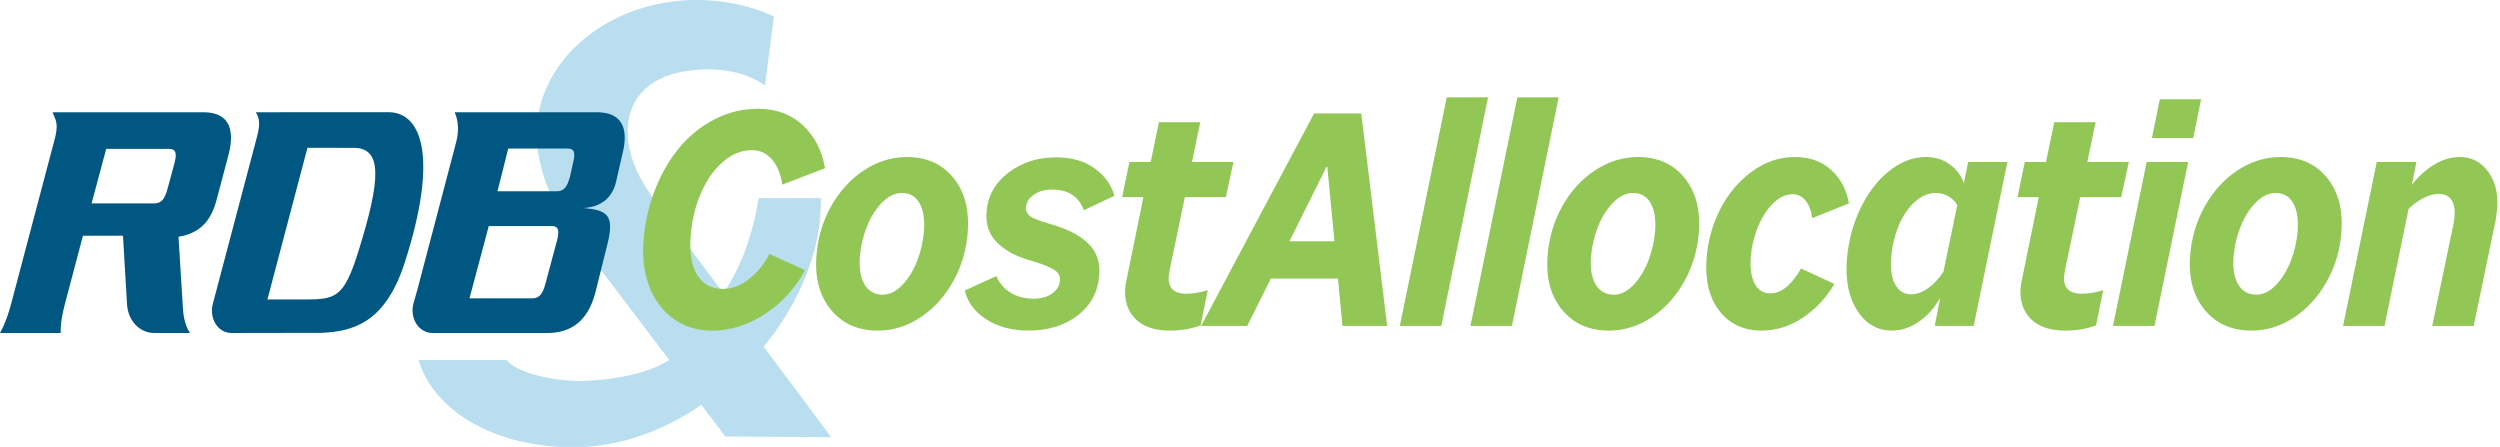 <?xml version="1.0" encoding="UTF-8"?>
<svg id="Livello_1" data-name="Livello 1" xmlns="http://www.w3.org/2000/svg" viewBox="0 0 1921.9 343.59">
  <defs>
    <style>
      .cls-1 {
        fill: #92c756;
      }

      .cls-2 {
        fill: #b9def0;
      }

      .cls-3 {
        fill: #005782;
      }
    </style>
  </defs>
  <path class="cls-2" d="M638.88,336.14c-5.34-7.67-27.34-37-51.79-69.52,27.49-33.89,44.92-74.84,43.9-114.32h-47.63c-5.4,30.43-13.93,53.39-27.29,73.08-23.31-30.99-43.13-57.88-47.18-63.35-12.31-16.61-19.61-28.64-23.48-41.81-8.67-29.54.57-64.14,53.55-66.72,20.25-.99,36.83,3.49,49.12,12.22,2.18-17.07,4.65-36.31,6.86-53.12-17.55-8.04-37.68-12.62-59.1-12.62-68.08,0-123.28,46.21-123.28,103.21,0,25.18,11.45,54.23,30.08,78.82l71.91,94.79c-1.66.33-16.55,13.5-64.64,16.08-13.85.74-49.12-3.15-60.6-16.06h-67.55c11.65,38.16,55.46,65.3,114.11,67.03,35.28,1.04,71.63-10.69,103.33-32.67l18.37,24.36,81.32.57Z"/>
  <g>
    <path class="cls-3" d="M50.02,233.19c-2.03,7.69-3.49,14.85-3.39,22.8H0c4.3-7.95,6.64-15.11,8.67-22.8l32.82-124.1c4.15-14.41,1.21-16.65-1.07-22.8h115.96c17.59,0,25.13,10.6,19.24,32.88l-9.12,34.47c-4,15.12-11.79,25.46-29.28,28.38l3.46,55.95c.53,7.16,2.21,13.26,5.35,18.03h-27.41c-11.25,0-20.22-9.45-20.96-22.08l-3.11-52.69h-30.79l-13.74,51.97ZM70.39,156.36h48.17c5.28,0,8.03-2.92,10.27-11.4l5.21-19.13c2.24-8.49,1.03-11.4-4.24-11.4h-48.16l-11.24,41.94Z"/>
    <path class="cls-3" d="M350.72,109.1c2.03-7.69,1.9-15.9-1.2-22.8h109.54c17.59,0,25.13,10.61,19.24,32.88l-4.54,19.95c-5.36,24.58-30.67,20.56-30.67,20.56,23.96.79,28.96,5.26,24.43,25.72l-9.89,39.74c-5.89,22.28-19.28,30.85-36.87,30.85h-88.19c-10.85,0-18.09-11.72-14.48-23.57,1.12-3.67,2.05-6.98,2.68-9.37l29.97-113.96ZM360.93,229.35h48.16c5.28,0,8.03-2.92,10.27-11.41l8.79-32.77c2.24-8.48,1.03-11.4-4.24-11.4h-48.17l-14.82,55.57ZM382.45,147.05h45.51c5.28,0,8.03-2.92,10.27-11.4l2.22-10.05c2.24-8.49,1.03-11.4-4.24-11.4h-45.51l-8.25,32.86Z"/>
    <path class="cls-3" d="M299.14,86.27v-.03s-102.53.05-102.53.05c4.65,6.65,1.96,15.11-.08,22.8l-32.81,124.1c-.02.08-.04.15-.06.23-3.06,11.51,3.91,22.57,14.35,22.57l69.14-.12c24.02-1.11,48.99-7.26,64.1-54.34,26.06-81.17,12.67-114.89-12.11-115.27M275.84,192.23c-11.58,37.3-17.64,38-43.17,38h-27.1l30.79-116.62,34.9.06c22.94-.45,21.55,23.85,4.58,78.56"/>
  </g>
  <g>
    <path class="cls-1" d="M547.27,254.15c-11.5,0-21.45-3.1-29.85-9.31s-14.53-14.49-18.39-24.85c-3.86-10.36-5.31-21.87-4.35-34.53,1.07-14.06,4.06-27.34,8.97-39.83,4.91-12.5,11.2-23.31,18.86-32.43s16.7-16.34,27.12-21.64c10.42-5.3,21.42-7.96,32.99-7.96,13.94,0,25.46,4.24,34.57,12.7,9.11,8.47,14.78,19.48,17.03,33.05l-32.83,12.58c-1.08-7.89-3.68-14.29-7.8-19.18-4.12-4.89-9.27-7.34-15.44-7.34-8,0-15.46,3-22.39,9-6.93,6-12.57,14.02-16.91,24.05-4.34,10.03-6.96,21.01-7.87,32.93-1.01,13.24.72,23.33,5.18,30.28,4.46,6.95,11.07,10.42,19.83,10.42,6.7,0,13.25-2.49,19.65-7.46,6.39-4.97,11.68-11.45,15.87-19.42l27.39,12.46c-7.37,13.73-17.56,24.91-30.59,33.55-13.03,8.63-26.71,12.95-41.03,12.95Z"/>
    <path class="cls-1" d="M674.79,254.15c-15.16,0-27.13-5.3-35.92-15.91-8.79-10.61-12.54-24.5-11.23-41.68,1.05-13.81,4.83-26.51,11.35-38.11,6.52-11.59,14.93-20.78,25.23-27.56,10.3-6.78,21.32-10.17,33.05-10.17,15.08,0,26.96,5.32,35.63,15.97,8.67,10.65,12.36,24.6,11.04,41.87-1.04,13.73-4.8,26.37-11.28,37.92-6.48,11.55-14.83,20.72-25.05,27.5-10.23,6.78-21.17,10.17-32.82,10.17ZM678.71,226.52c5.26,0,10.26-2.51,15.02-7.52,4.76-5.01,8.57-11.24,11.42-18.68,2.85-7.44,4.57-15.03,5.16-22.75.68-8.96-.46-16.07-3.41-21.33-2.95-5.26-7.47-7.89-13.57-7.89-5.33,0-10.41,2.45-15.24,7.34-4.83,4.89-8.73,11.1-11.7,18.62s-4.76,15.27-5.36,23.25c-.67,8.88.52,15.93,3.59,21.15,3.07,5.22,7.76,7.83,14.08,7.83Z"/>
    <path class="cls-1" d="M790.76,254.15c-12.79,0-23.66-2.9-32.58-8.69-8.93-5.8-14.42-13.17-16.48-22.14l24.26-11.1c2.18,5.35,5.78,9.58,10.8,12.7,5.02,3.12,10.88,4.69,17.58,4.69,5.86,0,10.67-1.29,14.4-3.89,3.74-2.59,5.76-5.94,6.08-10.05.15-1.97-.25-3.72-1.2-5.24-.95-1.52-2.82-2.96-5.61-4.32-2.79-1.36-5.04-2.34-6.74-2.96-1.71-.62-4.75-1.58-9.15-2.9-1.04-.33-1.82-.57-2.34-.74-9.91-2.96-17.79-7.44-23.66-13.44-5.87-6-8.44-13.73-7.72-23.19.92-12.17,6.5-22.2,16.74-30.09,10.23-7.89,22.51-11.84,36.83-11.84,11.88,0,21.74,2.84,29.57,8.51,7.83,5.67,12.88,12.7,15.13,21.09l-23.46,11.1c-3.84-10.61-11.97-15.91-24.38-15.91-5.56,0-10.23,1.29-14,3.88-3.78,2.59-5.81,5.86-6.11,9.81-.11,1.4.14,2.65.74,3.76.6,1.11,1.31,2.03,2.13,2.77.82.74,2.19,1.5,4.11,2.28,1.92.78,3.58,1.42,5,1.91,1.41.49,3.53,1.15,6.36,1.97,1.64.49,2.87.86,3.69,1.11,11.68,3.62,20.51,8.49,26.48,14.61,5.97,6.13,8.59,14,7.86,23.62-.98,12.91-6.53,23.25-16.64,31.02-10.11,7.77-22.67,11.65-37.67,11.65Z"/>
    <path class="cls-1" d="M899.31,254.15c-11.65,0-20.47-3-26.45-9-5.98-6-8.59-13.98-7.84-23.92.16-2.05.62-4.73,1.41-8.02l12.57-61.66h-16.34l5.59-27.01h16.34l6.32-30.58h31.76l-6.32,30.58h31.87l-5.82,27.01h-31.53l-11.5,55.13c-.5,2.63-.8,4.48-.88,5.55-.69,9.04,3.8,13.57,13.48,13.57,5.03,0,10.54-.9,16.54-2.71l-5.48,27.01c-7.06,2.71-14.97,4.07-23.73,4.07Z"/>
    <path class="cls-1" d="M1032.01,250.57l-3.41-36.38h-51.64l-18.19,36.38h-35.42l86.9-163.41h36.22l19.92,163.41h-34.39ZM1019.7,128.35l-28.44,57.1h34.62l-5.49-57.1h-.68Z"/>
    <path class="cls-1" d="M1076.12,250.57l36.08-175.74h31.76l-35.97,175.74h-31.87Z"/>
    <path class="cls-1" d="M1130.41,250.57l36.08-175.74h31.76l-35.97,175.74h-31.88Z"/>
    <path class="cls-1" d="M1236.86,254.15c-15.16,0-27.13-5.3-35.92-15.91-8.79-10.61-12.53-24.5-11.23-41.68,1.05-13.81,4.83-26.51,11.35-38.11,6.52-11.59,14.93-20.78,25.23-27.56,10.3-6.78,21.32-10.17,33.05-10.17,15.08,0,26.96,5.32,35.63,15.97,8.67,10.65,12.36,24.6,11.04,41.87-1.04,13.73-4.8,26.37-11.28,37.92-6.47,11.55-14.83,20.72-25.05,27.5-10.23,6.78-21.17,10.17-32.82,10.17ZM1240.78,226.52c5.26,0,10.26-2.51,15.02-7.52,4.76-5.01,8.57-11.24,11.42-18.68,2.85-7.44,4.57-15.03,5.16-22.75.68-8.96-.46-16.07-3.41-21.33-2.95-5.26-7.47-7.89-13.57-7.89-5.33,0-10.41,2.45-15.24,7.34-4.83,4.89-8.73,11.1-11.7,18.62-2.97,7.52-4.76,15.27-5.36,23.25-.67,8.88.52,15.93,3.59,21.15,3.07,5.22,7.76,7.83,14.08,7.83Z"/>
    <path class="cls-1" d="M1354.32,254.15c-13.86,0-24.71-5.06-32.55-15.17-7.84-10.11-11.11-23.68-9.82-40.7,1-13.24,4.5-25.73,10.5-37.49,5.99-11.76,14.08-21.38,24.24-28.86,10.16-7.48,21.15-11.22,32.96-11.22s20.67,3.29,27.98,9.87c7.31,6.58,11.89,15.17,13.75,25.78l-28.28,11.34c-.71-5.75-2.38-10.25-5.03-13.5-2.65-3.25-6.03-4.87-10.14-4.87-5.26,0-10.28,2.4-15.06,7.21-4.78,4.81-8.65,10.89-11.61,18.25-2.96,7.36-4.73,14.94-5.33,22.75-.65,8.55.32,15.35,2.91,20.41,2.59,5.06,6.62,7.58,12.1,7.58,8.45,0,16.33-6.37,23.62-19.12l25.61,11.84c-6.22,10.69-14.3,19.34-24.25,25.96-9.95,6.62-20.48,9.93-31.6,9.93Z"/>
    <path class="cls-1" d="M1454.52,254.15c-11.2,0-20.08-5.08-26.66-15.23-6.58-10.15-9.26-23.2-8.05-39.16,1.05-13.81,4.41-26.76,10.09-38.85,5.68-12.09,13.02-21.81,22.04-29.17,9.01-7.36,18.55-11.04,28.6-11.04,7.08,0,13.24,1.91,18.47,5.73,5.23,3.82,8.81,8.65,10.72,14.49l3.3-16.4h30.16l-25.91,126.04h-29.93l4.14-21.46c-4.56,7.89-10.13,14.04-16.71,18.44-6.58,4.4-13.34,6.6-20.27,6.6ZM1469.32,226.27c4.19,0,8.5-1.58,12.93-4.75,4.43-3.16,8.37-7.38,11.81-12.64l10.64-51.3c-1.69-2.79-4.02-5.04-6.97-6.72-2.96-1.68-6.11-2.53-9.46-2.53-5.87,0-11.36,2.37-16.48,7.09-5.12,4.73-9.22,10.87-12.31,18.44-3.09,7.57-4.96,15.71-5.62,24.42-.66,8.72.38,15.56,3.12,20.53,2.74,4.98,6.86,7.46,12.34,7.46Z"/>
    <path class="cls-1" d="M1587.64,254.15c-11.65,0-20.47-3-26.45-9-5.98-6-8.59-13.98-7.84-23.92.16-2.05.62-4.73,1.41-8.02l12.56-61.66h-16.34l5.59-27.01h16.34l6.32-30.58h31.76l-6.32,30.58h31.88l-5.82,27.01h-31.53l-11.5,55.13c-.5,2.63-.8,4.48-.88,5.55-.69,9.04,3.81,13.57,13.48,13.57,5.03,0,10.54-.9,16.54-2.71l-5.48,27.01c-7.06,2.71-14.97,4.07-23.73,4.07Z"/>
    <path class="cls-1" d="M1624.37,250.57l25.91-126.04h31.88l-25.91,126.04h-31.87ZM1654.3,106.16l6.04-29.84h31.76l-6.04,29.84h-31.76Z"/>
    <path class="cls-1" d="M1730.82,254.15c-15.16,0-27.13-5.3-35.92-15.91-8.79-10.61-12.54-24.5-11.23-41.68,1.05-13.81,4.83-26.51,11.35-38.11,6.52-11.59,14.92-20.78,25.23-27.56,10.3-6.78,21.32-10.17,33.05-10.17,15.08,0,26.96,5.32,35.63,15.97,8.67,10.65,12.35,24.6,11.04,41.87-1.04,13.73-4.8,26.37-11.28,37.92-6.48,11.55-14.83,20.72-25.05,27.5-10.23,6.78-21.17,10.17-32.82,10.17ZM1734.74,226.52c5.25,0,10.26-2.51,15.02-7.52,4.76-5.01,8.57-11.24,11.42-18.68,2.85-7.44,4.57-15.03,5.16-22.75.68-8.96-.46-16.07-3.41-21.33-2.95-5.26-7.47-7.89-13.57-7.89-5.33,0-10.41,2.45-15.24,7.34-4.83,4.89-8.73,11.1-11.7,18.62s-4.76,15.27-5.36,23.25c-.67,8.88.52,15.93,3.59,21.15,3.07,5.22,7.76,7.83,14.09,7.83Z"/>
    <path class="cls-1" d="M1886.31,171.52c.24-1.15.46-3.08.67-5.8.4-5.26-.45-9.35-2.55-12.27-2.1-2.92-5.32-4.38-9.66-4.38-3.81,0-7.82,1.11-12.02,3.33-4.21,2.22-7.92,4.98-11.14,8.26l-18.48,89.9h-31.88l25.91-126.04h30.5l-3.51,17.64c4.99-6.49,10.69-11.69,17.12-15.6,6.43-3.9,12.96-5.86,19.58-5.86,9.14,0,16.45,3.76,21.94,11.28,5.48,7.52,7.8,16.83,6.96,27.93-.14,1.81-.53,4.93-1.17,9.37l-16.91,81.27h-31.88l16.51-79.05Z"/>
  </g>
</svg>